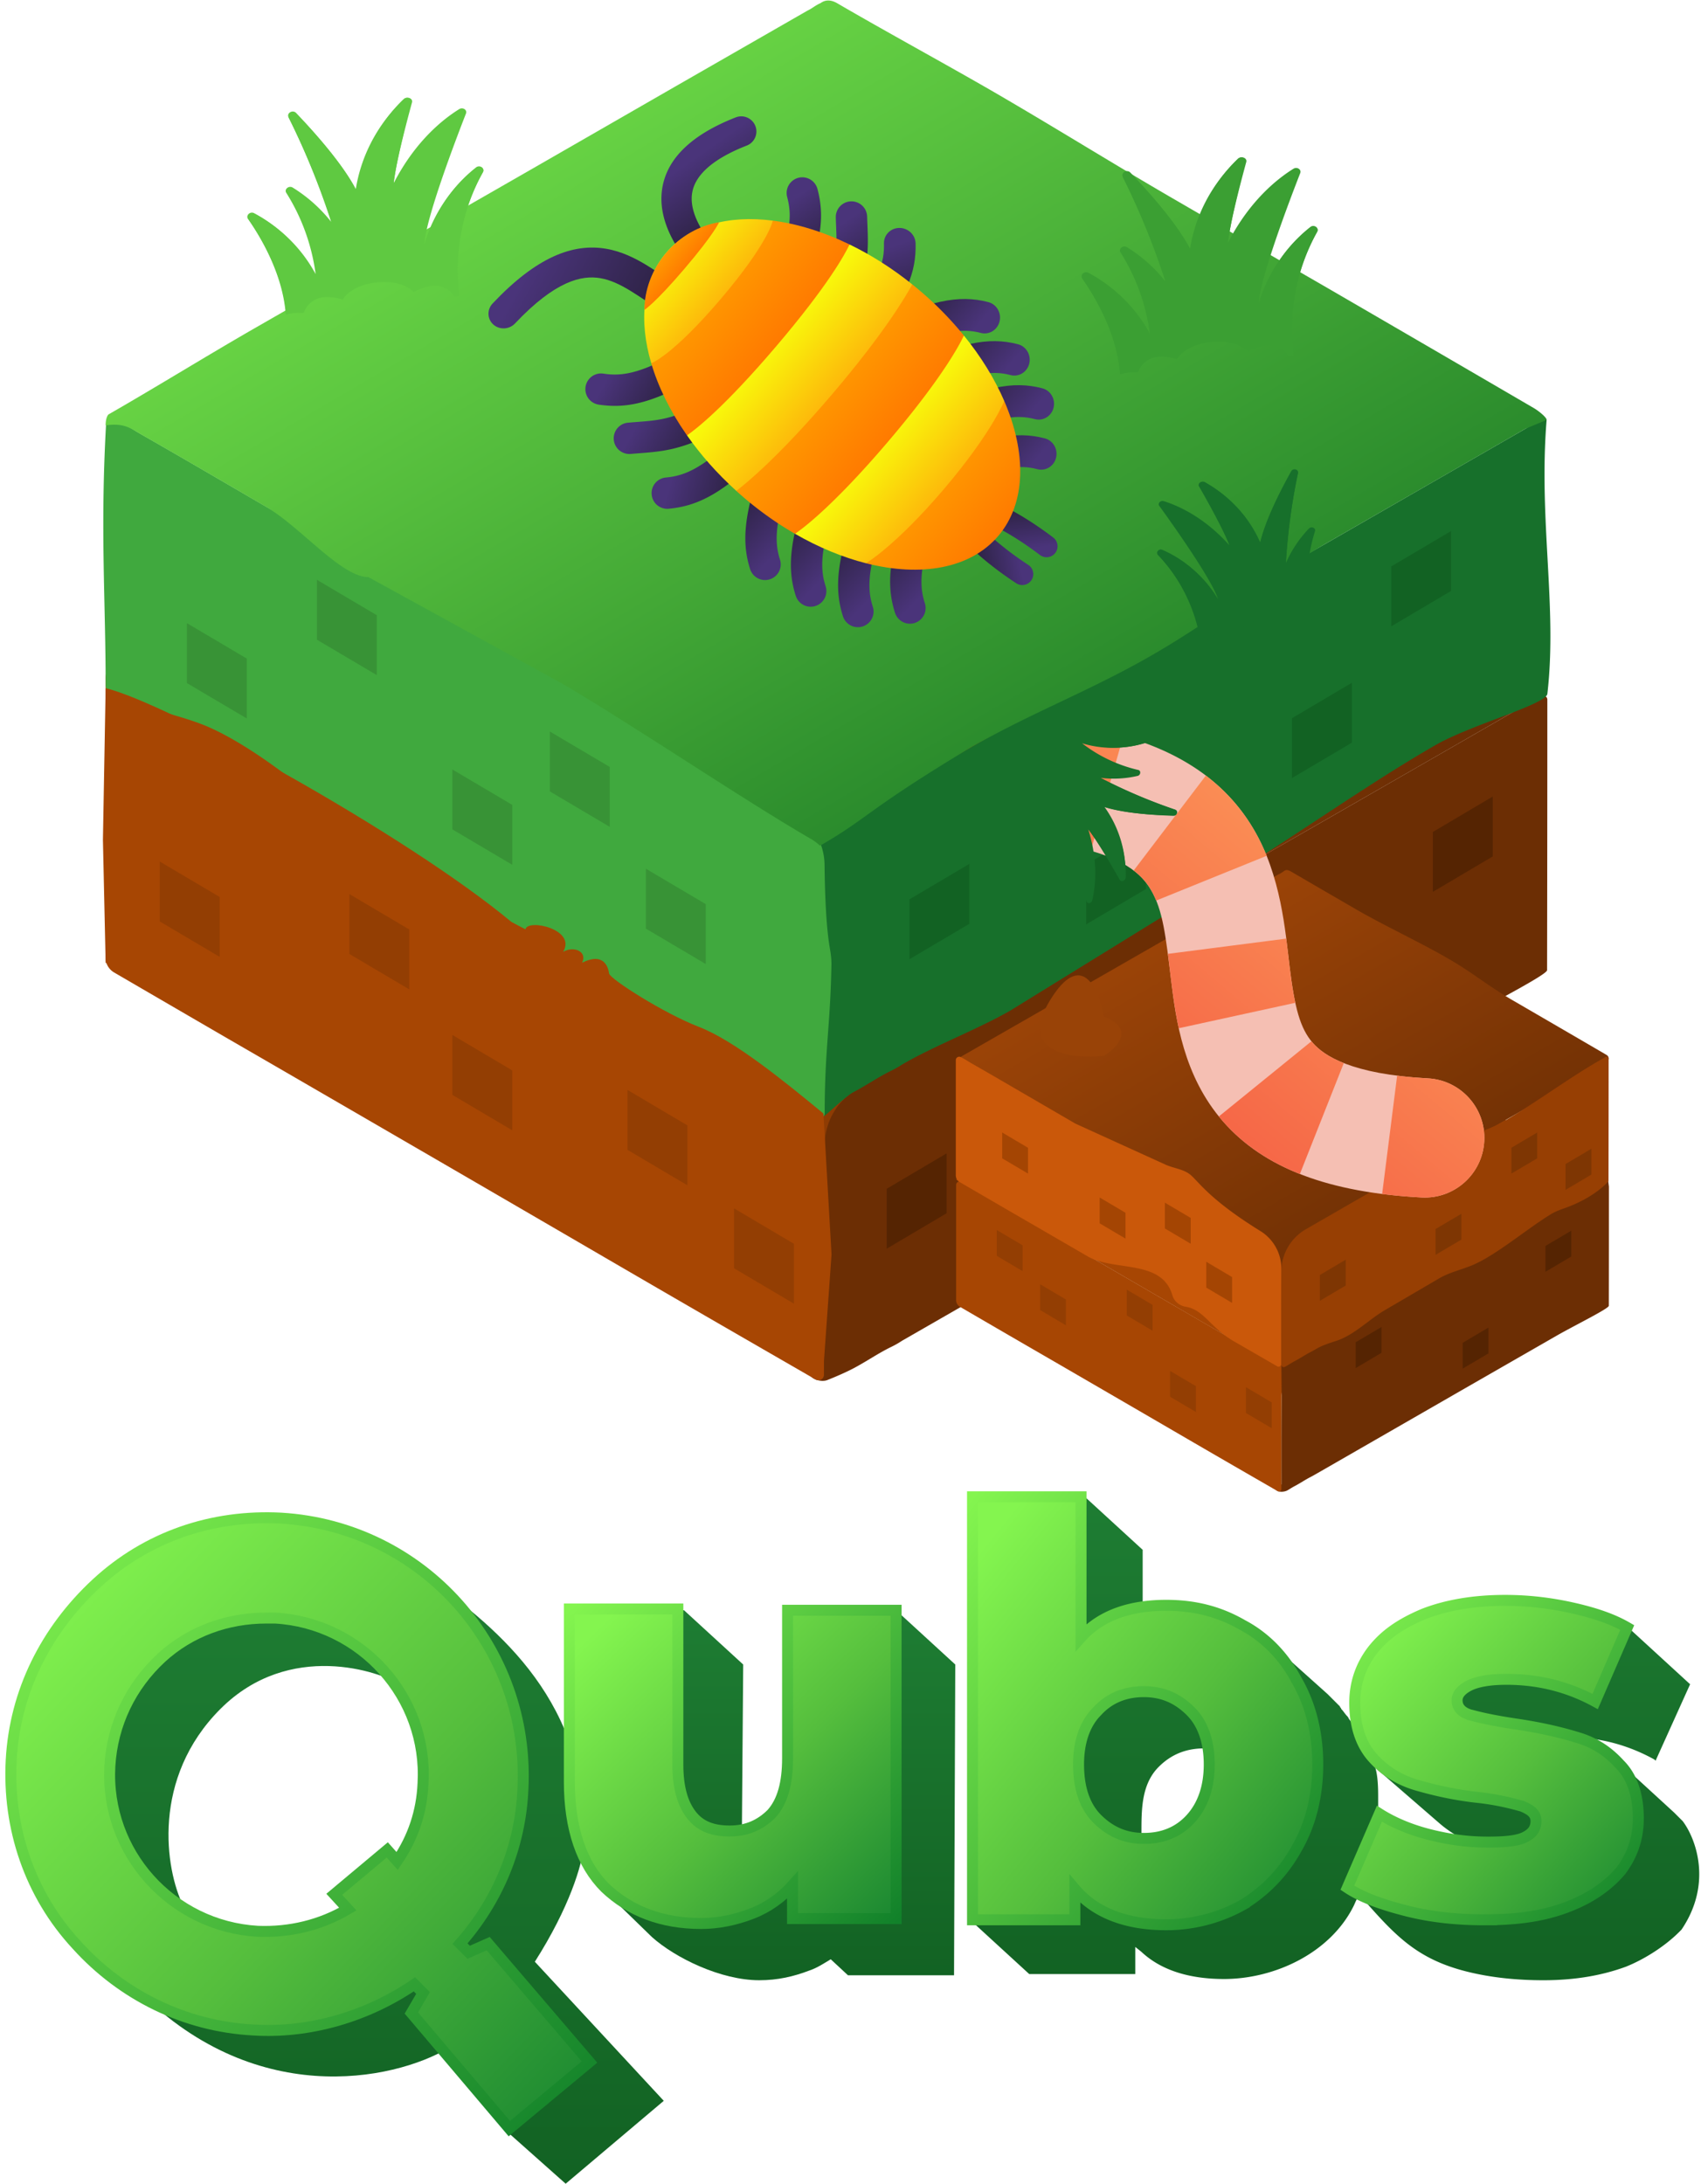 <svg xmlns="http://www.w3.org/2000/svg" width="314" height="403" fill="none" viewBox="0 0 314 403"><path fill="url(#a)" d="M19.64 127.775c-.135-.504.202-.655.545-.852q13.604-7.805 27.244-15.621 13.181-7.558 26.356-15.152l24.523-14.064 26.357-15.157 24.412-14.008a14 14 0 0 0 2.283-1.315c1.113-.968 2.051-.63 3.149 0q13.16 7.68 26.342 15.303 17.519 10.184 35.008 20.372 14.586 8.466 29.194 16.901a22292 22292 0 0 1 38.031 22.126c.826.479 1.723.837 2.403 1.542l-3.925 2.263a48888 48888 0 0 1-36.313 20.881 36481 36481 0 0 1-31.97 18.342 41261 41261 0 0 0-34.469 19.803c-8.834 5.08-17.486 17.772-26.31 22.861-3.099-1.512-6.154-10.989-9.131-12.707a13776 13776 0 0 1-38.929-22.585L68.238 155.68q-9.624-5.588-19.237-11.191c-7.558-4.399-15.116-8.828-22.734-13.167-2.177-1.24-4.208-2.761-6.626-3.547"/><path fill="#6C2E04" d="M166.311 247.564a17 17 0 0 1-1.806 1.011c-2.434 1.184-4.658 2.748-7.048 3.995-1.219.64-3.07 1.458-4.748 2.121-1.079.426-3.209-.131-3.209-1.291 0-12.623 2.55-24.947 2.681-37.569l.052-4.618a11.98 11.98 0 0 1 6.006-10.231q10.287-5.923 20.571-11.848a41261 41261 0 0 1 34.469-19.803 140906 140906 0 0 1 31.97-18.342l36.314-20.881 2.838-1.637c.529-.304 1.198.01 1.233.619q0 24.982-.046 49.956c0 .954-14.108 8.073-21.162 12.124q-20.834 11.958-41.669 23.925L184.489 237.1q-8.828 5.08-17.665 10.154a9 9 0 0 0-.513.31"/><path fill="#A74603" d="M145.666 200.632c3.991 2.414 6.609 6.736 6.556 11.4q-.022 1.9-.041 3.799c-.131 12.622-.065 25.24-.08 37.863 0 .808-.859 1.284-1.56.88a20358 20358 0 0 1-17.516-10.107 7769 7769 0 0 1-24.458-14.195 28266 28266 0 0 0-35.31-20.518q-16.028-9.303-32.091-18.594-10.038-5.832-20.085-11.682c-.941-.548-1.572-1.554-1.581-2.644v-47.059c0-.67.01-3.881 0-4.275-.136-5.26 4.585 4.567 6.762 5.787 7.608 4.338 15.16 8.768 22.734 13.167a24186 24186 0 0 1 19.237 11.191l36.203 21.023 38.928 22.584q1.158.684 2.302 1.38"/><path fill="#17702B" d="M166.363 196.564c-.58.375-1.185.708-1.806 1.01-2.434 1.185-4.658 2.749-7.049 3.996-.717.377-2.056 1.526-3.533 2.816-2.813 2.455-1.823 2.041-1.823-1.692 0-12.623-.05-25.241.081-37.863.017-1.574-.37-3.129-.825-4.68-1.193-4.061.834-7.957 4.571-9.944 7.561-4.02 15.954-8.08 22.883-12.073a38636 38636 0 0 1 34.469-19.803 116563 116563 0 0 1 31.97-18.342l36.313-20.881 3.335-1.923c.287-.165.381.03.551.315-1.5 18.5 2 34.5.14 50.546-.225 1.941-14.14 5.723-20.64 9.454-13.89 7.972-28.302 18.617-42.191 26.595L186.5 186.5c-5.885 3.386-13.733 6.371-19.625 9.754a10 10 0 0 0-.512.31"/><path fill="#40A93E" d="M145.142 149.153c4.232 1.96 7.019 5.826 7.069 10.49.055 5.102.277 11.344.977 15.354.175 1.007.309 2.026.291 3.049-.202 11.408-1.231 15.362-1.246 27.454 0 .837-1.286 1.092-1.747.394-5.223-7.914-12.098-8.413-15.924-8.397-1.051.004-2.086-.251-2.974-.812-7.695-4.861-15.286-12.935-22.969-17.413C95.5 171 93 168.5 73.309 158.754c-6.738-3.911-14.445-11.142-20.474-15.7-4.428-3.348-10.614-7.528-15.81-9.482-5.251-1.975-11.951-3.206-16.446-5.458-.61-.306-1.073-.932-1.079-1.614 0-15.695-1-28.5.052-47.725a1.39 1.39 0 0 1 2.003-1.247c1.648.81 3.164 1.865 4.759 2.759 7.608 4.338 15.16 8.768 22.734 13.167q9.624 5.593 19.237 11.191l36.203 21.023 38.928 22.584c.583.343 1.157.638 1.726.901"/><path fill="url(#b)" d="M19.5 78.5c0-1.5.5-2 .5-2 9.07-5.204 18.388-10.987 27.48-16.198q13.182-7.559 26.358-15.152L98.36 31.086l26.357-15.157 24.411-14.008c.801-.367 1.371-.921 2.283-1.316.213-.092 1.255-1.105 3.149 0 8.775 5.12 20.153 11.312 28.94 16.395 11.679 6.79 20.752 12.489 32.411 19.281a15808 15808 0 0 0 29.194 16.901q19.02 11.04 38.032 22.126c.827.479 2.363 1.692 2.363 2.192l-3.884 1.613a51020 51020 0 0 1-36.315 20.881C234.65 106.112 223.162 114.89 212.5 121c-11.491 6.594-22.15 10.532-33.638 17.139C160 149.5 160.324 150.911 151.5 156c-.262.151 0 0-1.5-1-12.989-7.508-33.537-21.452-46.5-29L68 106.5c-5 0-12.538-9.275-18.947-13.011-7.558-4.4-15.116-8.828-22.734-13.167C24.142 79.082 23 78 19.5 78.5"/><path fill="#A74603" d="M129 189.5c6.5 2.5 15.65 9.936 23.005 16l1.495 26-1.495 21L19.5 177.667 19 155l.5-28c11.248 2.667 55.5 27 74.94 43.167L97 171.5c.4-2 9.5 0 6.94 4.167 2-1.2 4.56 0 3.5 2 4.06-2 4.833.833 5 2 .166 1 10.115 7.354 16.56 9.833"/><path fill="#933E03" d="m29.5 159 11.054 6.536v11.054L29.5 170.055zm35 6 11.055 6.536v11.054L64.5 176.055zm71 58 11.055 6.536v11.054l-11.055-6.535z"/><path fill="#552402" d="m174.742 212.849-11.055 6.536v11.055l11.055-6.536zM275.555 147l-11.055 6.536v11.054l11.055-6.535z"/><path fill="#857117" d="m194.269 188.239-11.055 6.536v11.054l11.055-6.536z"/><path fill="#933E03" d="m115.838 201.149 11.054 6.536v11.055l-11.054-6.536zM83.5 191l11.055 6.536v11.054L83.5 202.055z"/><path fill="#389336" d="m101.5 135 11.055 6.536v11.054l-11.055-6.535zm17.727 25.32 11.055 6.536v11.054l-11.055-6.535z"/><path fill="#126223" d="m178.938 159.432-11.055 6.536v11.055l11.055-6.536zM249.555 126l-11.055 6.536v11.054l11.055-6.535zm-38 27-11.055 6.536v11.054l11.055-6.535zm56.313-55-11.054 6.536v11.054l11.054-6.535z"/><path fill="#389336" d="m83.5 142 11.055 6.536v11.054L83.5 153.055zm-25-35 11.055 6.536v11.054L58.5 118.055zm-24 8 11.054 6.536v11.054L34.5 126.055z"/><path fill="#A74603" d="M176.564 217.764c-.062-.229.091-.297.246-.386q6.16-3.534 12.336-7.073a6891 6891 0 0 0 11.935-6.861l11.104-6.368 11.934-6.863 11.054-6.343a6.4 6.4 0 0 0 1.033-.596c.504-.438.929-.285 1.426 0q5.96 3.477 11.928 6.93 7.932 4.611 15.852 9.224a6669 6669 0 0 0 13.218 7.653 9722 9722 0 0 1 17.221 10.019c.374.216.78.378 1.088.698l-1.777 1.024a18885 18885 0 0 1-30.919 17.761 18944 18944 0 0 0-27.601 15.873c-1.403-.684-2.706-1.531-4.054-2.309q-8.823-5.1-17.627-10.226l-16.392-9.522a5806 5806 0 0 1-8.711-5.067c-3.422-1.992-6.844-3.998-10.294-5.962-.986-.561-1.905-1.25-3-1.606"/><path fill="#6C2E04" d="M243.208 271.864c-.43.24-.853.494-1.292.719-1.009.519-1.946 1.165-2.949 1.688-.438.23-.853.505-1.28.755-.548.321-1.625.41-2.087-.024-.376-.352.942-.639.942-1.154-.002-5.405-.02-10.808.036-16.213.003-.301-.058-.676-.162-1.1-1.009-4.111.413-7.748 4.552-8.633 2.731-.584 5.511-1.112 7.668-2.355q7.803-4.488 15.608-8.967l14.475-8.305 16.443-9.455c1.071-.617 1.553-2.262 1.697-1.035.064.554.137 1.144.141 1.215 0 7.542-.001 14.441-.015 21.979 0 .521-6.388 3.656-9.582 5.49q-9.435 5.415-18.868 10.833l-17.328 9.964a8788 8788 0 0 1-7.999 4.598"/><path fill="#A74603" d="M234.995 247.909c.68-.947 1.498-.165 1.507 1 .02 2.817.089 7.395.076 8.726-.059 5.716-.029 11.429-.036 17.145a.464.464 0 0 1-.706.398 7769 7769 0 0 1-7.932-4.576 3725 3725 0 0 1-11.074-6.427q-7.986-4.649-15.989-9.291-7.257-4.212-14.531-8.42-4.545-2.64-9.094-5.289a1.42 1.42 0 0 1-.716-1.197v-21.309a.63.63 0 0 1 .907-.564c.746.366 1.433.844 2.155 1.249 3.445 1.964 6.865 3.97 10.294 5.962a10455 10455 0 0 1 8.71 5.067l16.393 9.519 17.627 10.227c.842.495 1.61-1.108 2.409-2.22"/><path fill="url(#c)" d="M177.734 195.513c-.293-.124-.506-.407-.23-.565q6.159-3.534 12.336-7.073 5.968-3.423 11.934-6.861l11.104-6.368 11.934-6.863 11.054-6.343a6.4 6.4 0 0 0 1.034-.596c.504-.438.928-.285 1.426 0q5.958 3.477 11.927 6.93c5.289 3.074 11.967 6.15 17.247 9.226 4.403 2.555 7.414 5.105 11.824 7.651a9375 9375 0 0 1 17.22 10.019c.571.33.535 1.017-.036 1.346l-.653.376q-8.213 4.728-16.442 9.456-7.235 4.154-14.476 8.305-7.805 4.479-15.608 8.967c-2.631 1.513-5.515 6.736-8.317 10.788-2.268 3.28-5.331 2.583-6.141-1.321-.482-2.324-.969-4.512-1.59-4.87-5.881-3.399-12.412-6.799-18.281-10.217l-15.738-9.53a6817 6817 0 0 1-8.711-5.068c-3.422-1.992-6.844-3.997-10.294-5.962-.839-.478-1.63-1.049-2.523-1.427"/><path fill="#973F03" d="M243.15 248.839c-.431.24-.854.493-1.293.719-1.008.519-1.946 1.165-2.949 1.688-.582.306-1.123.691-1.709.993-.349.179-.716-.092-.716-.485 0-5.715-.023-11.428.037-17.144a9.08 9.08 0 0 1 4.555-7.767l7.502-4.321q6.07-3.49 12.14-6.977c2.251-1.292 4.138-3.385 6.499-4.463 2.872-1.311 7.093-2.252 10.284-4.082 5.476-3.149 12.117-8.051 17.604-11.205l1.285-.741c.239-.138.542.004.558.28q0 11.312-.02 22.62c-.001.068-2.526 3.07-8.221 5.054-.896.312-1.781.668-2.585 1.171-4.787 2.996-10.139 7.608-14.495 9.375-1.973.8-4.118 1.29-5.957 2.365l-10.018 5.86c-2.958 1.731-5.641 4.566-8.894 5.645-1.266.42-2.585.827-3.607 1.415"/><path fill="#CA580A" d="M232.527 227.103c2.46 1.446 4.027 4.149 3.998 7.002l-.005.505c-.06 5.715-.03 11.429-.037 17.144a.465.465 0 0 1-.706.399l-7.932-4.576c-4.509-2.605-5.572-5.871-8.964-6.418-1.134-.183-2.141-.994-2.458-2.099-1.928-6.726-10.753-4.366-15.64-7.202q-7.258-4.212-14.531-8.419-4.545-2.641-9.095-5.289a1.42 1.42 0 0 1-.716-1.198v-21.308c0-.466.49-.77.907-.565.747.367 1.433.845 2.155 1.249 3.445 1.965 6.865 3.97 10.294 5.962q4.358 2.533 8.711 5.068l16.624 7.564c1.56.711 3.455.834 4.733 1.978 1.574 1.409 3.615 4.576 12.662 10.203"/><path fill="#933E03" d="m184 227 4.765 2.817v4.765L184 231.765zm24 11 4.765 2.817v4.765L208 242.765zm22 18 4.765 2.817v4.765L230 260.765z"/><path fill="#552402" d="M274.765 245 270 247.817v4.765l4.765-2.817zm15.29-17.88-4.765 2.817v4.765l4.765-2.817zm-35.036 17.775-4.765 2.817v4.765l4.765-2.818z"/><path fill="#933E03" d="m216 253 4.765 2.817v4.765L216 257.765zm-24-16 4.765 2.817v4.765L192 241.765z"/><path fill="#A44503" d="m215.034 221.948 4.764 2.817v4.765l-4.764-2.818zm7.64 10.913 4.765 2.817v4.765l-4.765-2.817z"/><path fill="#7E3603" d="m248.411 232.479-4.765 2.817v4.764l4.765-2.817zM283.765 209 279 211.817v4.765l4.765-2.817zm-14 15L265 226.817v4.765l4.765-2.817zm24-12L289 214.817v4.765l4.765-2.817z"/><path fill="#A44503" d="m203 221 4.765 2.817v4.765L203 225.765zm-18-12 4.765 2.817v4.765L185 213.765z"/><path fill="#F5BFB3" d="M263.591 199.01c6.07.326 10.725 5.511 10.399 11.581s-5.511 10.725-11.581 10.399zm-63.739-64.859c15.503 2.647 25.657 8.949 31.486 18.745 5.186 8.714 5.926 19.028 6.709 25.422.926 7.568 1.93 11.45 4.287 14.142 2.051 2.342 7.054 5.786 21.257 6.55l-1.182 21.98c-16.951-.911-28.987-5.293-36.636-14.03-7.344-8.388-8.702-18.84-9.575-25.966-1.016-8.3-1.512-13.038-3.776-16.841-1.619-2.722-5.127-6.401-16.274-8.304z"/><path fill="url(#d)" d="M263.591 199.01c6.07.326 10.725 5.511 10.399 11.581s-5.511 10.725-11.581 10.399zm-1.182 21.98q-3.823-.206-7.27-.642l2.767-21.838a79 79 0 0 0 5.685.5zm-22.454-4.332c-6.308-2.498-11.258-6.06-14.957-10.617l17.09-13.872c1.059 1.304 2.77 2.756 5.972 4.024zM217.6 189.759c-1.036-4.742-1.527-10.021-2.004-13.728l21.831-2.811c.633 4.908.915 8.347 1.678 11.844zm-4.172-23.559c-.91-2.248-2.15-4.025-4.152-5.548l13.324-17.521c5.585 4.248 9.054 9.433 11.229 14.802zm-12.076-9.193a50 50 0 0 0-5.204-1.158l3.704-21.698a72 72 0 0 1 7.51 1.68z"/><path fill="#994307" d="M203.748 187.583c5.89 2.326 2.454 5.815 0 7.269-5.775.646-15.852-.485-9.962-10.176s9.096-2.1 9.962 2.907"/><path fill="#17702B" d="M194.557 162.189a20.27 20.27 0 0 0-2.25-12.006c2.261 2.563 6.699 12.568 8.269 16.196.206.467.911.323 1.044-.219.555-2.301 1.187-7.008-.73-13.091 1.663 2.082 4.467 6.794 5.88 9.231.274.468 1.018.173 1.029-.4a20.87 20.87 0 0 0-4.24-13.109c3.725 1.279 9.37 1.654 13.097 1.757.633.019.904-.9.323-1.098a102 102 0 0 1-13.802-5.895c2.285.278 4.596.154 6.829-.366.574-.135.663-.973.112-1.094a26.8 26.8 0 0 1-10.363-4.919 19.6 19.6 0 0 0 11.439-.03c.566-.173.614-.999.066-1.094-2.972-.535-8.525-1.943-12.508-5.436a6.4 6.4 0 0 1-1.499 1.79 3.11 3.11 0 0 1-.627 3.565 6.5 6.5 0 0 1-1.815 1.326s.436 1.388-.662 3.407a9.2 9.2 0 0 1-2.345 2.79l-.005-.004c-1.654 1.29-2.982 1.155-2.982 1.155-.07.248-.147.484-.226.695-1.345 3.545-4.073 2.681-4.073 2.681-.104.176-.201.341-.304.487a26.6 26.6 0 0 1 9.265 13.903c.162.569 1.008.394 1.078-.222"/><path fill="#17702B" d="M193.512 162.44c-1.551-5.465-4.832-10.332-9.35-13.869.102-.143.196-.307.298-.479 0 0 2.723.881 4.029-2.621 4.59 4.37 6.856 10.602 6.093 16.759-.063.61-.903.775-1.07.21m-1.637-18.816a9.4 9.4 0 0 0 2.352-2.799 26.7 26.7 0 0 0 8.323 2.706c.214.029.427.058.64.078a100 100 0 0 0 13.693 5.79c.576.193.301 1.112-.329 1.097-3.707-.078-9.321-.414-13.019-1.665a54 54 0 0 1-5.399-2.026c-2.147-.938-4.237-2-6.261-3.181"/><path fill="#17702B" d="M206.705 162.38c-1.389-2.462-4.147-7.22-5.795-9.316l-.004-.004a33.4 33.4 0 0 0-2.691-6.421 53 53 0 0 0 5.475 2.013c2.833 3.803 4.266 8.496 4.065 13.302-.021.585-.78.9-1.05.426m-9.974-26.527c.934-.909 1.17-2.323.588-3.527a6.2 6.2 0 0 0 1.474-1.76c4.001 3.504 9.543 4.957 12.507 5.518.547.1.508.918-.054 1.084-3.684 1.1-7.65 1.07-11.388-.088a22 22 0 0 1-3.127-1.227"/><path fill="#3B9F33" d="M241.865 41.967a28.17 28.17 0 0 0-9.524 14.055c.275-4.743 5.681-18.962 7.68-24.08.253-.663-.584-1.21-1.245-.805-2.798 1.729-8.028 5.758-12.086 13.64.395-3.684 2.236-11.078 3.225-14.867.187-.731-.837-1.166-1.407-.612a29 29 0 0 0-8.638 17.09c-2.427-4.906-7.634-10.799-11.213-14.546-.606-.638-1.772.005-1.393.768a142 142 0 0 1 7.86 19.322 27.3 27.3 0 0 0-7.1-6.319c-.699-.428-1.606.313-1.18.971a37.3 37.3 0 0 1 5.42 14.995 27.2 27.2 0 0 0-11.325-11.161c-.728-.383-1.583.386-1.135 1.016 2.411 3.435 6.516 10.257 7.031 17.603a8.9 8.9 0 0 1 3.232-.302 4.33 4.33 0 0 1 4.106-2.906 9 9 0 0 1 3.09.467s.927-1.798 3.986-2.717a12.8 12.8 0 0 1 5.045-.46l.001.008c2.895.345 4.074 1.777 4.074 1.777.313-.176.619-.334.903-.465 4.796-2.183 6.645 1.337 6.645 1.337.274-.071.532-.14.776-.183a36.95 36.95 0 0 1 4.454-22.79c.395-.72-.61-1.376-1.282-.836"/><path fill="#3B9F33" d="M243.142 42.74c-3.815 6.914-5.337 14.93-4.337 22.84-.24.043-.493.112-.763.183 0 0-1.826-3.533-6.54-1.354-.258-8.804 3.602-17.175 10.378-22.508.659-.54 1.65.118 1.262.84M226.351 62.92a13 13 0 0 0-5.061.463 37.1 37.1 0 0 0-5.57-10.814 23 23 0 0 0-.557-.703 139 139 0 0 0-7.855-19.112c-.38-.755.791-1.393 1.398-.761 3.584 3.703 8.798 9.527 11.225 14.38a74 74 0 0 1 3.35 7.281 84 84 0 0 1 3.07 9.266"/><path fill="#3B9F33" d="M230.058 29.894c-1.038 3.79-2.97 11.186-3.393 14.868l.001.008a46.2 46.2 0 0 0-3.624 8.972 74 74 0 0 0-3.438-7.344c.924-6.526 4.099-12.561 9-17.11.593-.556 1.65-.125 1.454.606m-16.104 35.949c-1.811-.017-3.428 1.149-4.031 2.907a8.5 8.5 0 0 0-3.176.296c-.523-7.374-4.574-14.23-6.952-17.684-.442-.634.397-1.403 1.113-1.017 4.715 2.518 8.602 6.428 11.16 11.227a30 30 0 0 1 1.886 4.27"/><path fill="#5FC941" d="M87.865 30.967a28.17 28.17 0 0 0-9.524 14.055c.275-4.743 5.68-18.962 7.68-24.08.253-.663-.584-1.21-1.245-.805-2.798 1.729-8.028 5.758-12.086 13.64.395-3.684 2.236-11.078 3.225-14.867.187-.731-.837-1.166-1.407-.612a29 29 0 0 0-8.638 17.09c-2.427-4.906-7.634-10.799-11.213-14.546-.606-.638-1.772.005-1.393.768a142 142 0 0 1 7.86 19.322 27.3 27.3 0 0 0-7.1-6.319c-.7-.428-1.606.313-1.18.971a37.3 37.3 0 0 1 5.42 14.995 27.2 27.2 0 0 0-11.325-11.161c-.728-.383-1.583.386-1.135 1.016 2.411 3.435 6.516 10.257 7.031 17.603a8.9 8.9 0 0 1 3.232-.302 4.33 4.33 0 0 1 4.106-2.906 9 9 0 0 1 3.09.467s.927-1.798 3.986-2.717a12.8 12.8 0 0 1 5.045-.46l.001.008c2.895.345 4.074 1.777 4.074 1.777.313-.176.619-.334.903-.465 4.796-2.184 6.645 1.337 6.645 1.337.274-.071.532-.14.776-.183-1-7.89.562-15.888 4.454-22.79.395-.72-.61-1.376-1.282-.836"/><path fill="#5FC941" d="M89.142 31.74c-3.815 6.914-5.337 14.93-4.337 22.84-.24.043-.493.112-.763.183 0 0-1.826-3.533-6.54-1.353-.258-8.805 3.602-17.176 10.378-22.509.66-.54 1.65.119 1.262.84M72.351 51.92a13 13 0 0 0-5.061.463 37.1 37.1 0 0 0-5.57-10.814 23 23 0 0 0-.557-.703 139 139 0 0 0-7.855-19.112c-.38-.755.79-1.393 1.398-.761 3.584 3.703 8.798 9.527 11.225 14.38a74 74 0 0 1 3.35 7.281 84 84 0 0 1 3.07 9.266"/><path fill="#5FC941" d="M76.058 18.894c-1.038 3.79-2.97 11.186-3.393 14.868l.001.008a46.3 46.3 0 0 0-3.624 8.972 74 74 0 0 0-3.438-7.344c.924-6.526 4.1-12.561 9-17.11.593-.556 1.65-.125 1.454.606M59.954 54.843c-1.811-.017-3.428 1.149-4.03 2.907a8.5 8.5 0 0 0-3.177.296c-.523-7.374-4.574-14.23-6.952-17.684-.442-.634.397-1.403 1.113-1.017 4.715 2.518 8.602 6.428 11.16 11.227a30 30 0 0 1 1.886 4.27"/><path fill="#17702B" d="M214.594 101.525a22.6 22.6 0 0 1 10.238 9.002c-1.17-3.63-8.241-13.591-10.828-17.166-.33-.464.21-1.058.806-.877 2.524.78 7.401 2.856 12.146 8.163-1.051-2.783-3.973-8.16-5.507-10.904-.293-.53.415-1.076.97-.76a23.3 23.3 0 0 1 10.163 11.54c.896-4.303 3.754-9.934 5.779-13.568.343-.619 1.379-.354 1.238.316a114 114 0 0 0-2.21 16.604 21.9 21.9 0 0 1 4.243-6.344c.457-.474 1.312-.082 1.113.516a30 30 0 0 0-1.187 12.748 21.86 21.86 0 0 1 6.55-10.96c.489-.445 1.308-.02 1.087.561-1.181 3.157-2.994 9.287-1.913 15.1a7.1 7.1 0 0 0-2.572.417 3.475 3.475 0 0 0-3.778-1.429 7.2 7.2 0 0 0-2.307.986s-1.084-1.21-3.646-1.308a10.3 10.3 0 0 0-4.015.66l.001.007c-2.18.853-2.808 2.203-2.808 2.203a10 10 0 0 0-.795-.178c-4.169-.73-4.895 2.379-4.895 2.379-.227 0-.442-.001-.64.015a29.68 29.68 0 0 0-8.06-16.815c-.453-.48.196-1.192.827-.908"/><path fill="#17702B" d="M213.758 102.384c4.36 4.603 7.16 10.526 7.979 16.877.195-.016.406-.013.63-.013 0 0 .706-3.114 4.81-2.371-1.576-6.895-6.265-12.623-12.607-15.4-.622-.287-1.259.425-.812.907m17.122 12.296a10.5 10.5 0 0 1 4.027-.661 29.8 29.8 0 0 1 2.147-9.529q.14-.334.291-.659a111.6 111.6 0 0 1 2.249-16.44c.143-.663-.896-.922-1.24-.31-2.039 3.602-4.916 9.18-5.823 13.442a59 59 0 0 0-1.134 6.336 68 68 0 0 0-.517 7.821"/><path fill="#17702B" d="M221.335 89.76c1.571 2.735 4.565 8.093 5.637 10.87l.001.007a37 37 0 0 1 4.627 6.242c.279-2.153.676-4.29 1.19-6.402-2.035-4.886-5.721-8.936-10.448-11.482-.572-.313-1.307.235-1.007.764m19.77 24.691c1.405-.378 2.896.202 3.719 1.446a6.9 6.9 0 0 1 2.529-.411c-1.081-5.837.683-11.983 1.835-15.147.215-.581-.592-1.01-1.071-.566-3.156 2.909-5.388 6.732-6.407 10.978a24 24 0 0 0-.605 3.7"/><path fill="url(#e)" d="M137.808 26.882a2.793 2.793 0 1 0-2.038-5.2zm-6.907 17.47c-2.369-3.135-3.61-6.235-3.106-8.901.468-2.479 2.687-5.697 10.013-8.57l-2.038-5.2c-8.123 3.185-12.478 7.514-13.463 12.733-.95 5.031 1.475 9.78 4.138 13.305z"/><path fill="url(#f)" d="M150.902 34.875a2.893 2.893 0 0 0-5.594 1.48zm-3.127 18.863c3.863-8.848 4.502-13.667 3.127-18.863l-5.594 1.48c.892 3.37.801 6.739-2.836 15.067z"/><path fill="url(#g)" d="M169.017 44.924c-.038-1.582-1.377-2.861-2.99-2.858s-2.89 1.288-2.852 2.87zm-7.537 17.303c5.897-7.52 7.666-11.98 7.537-17.303l-5.842.012c.084 3.446-.801 6.653-6.357 13.738z"/><path fill="url(#h)" d="M182.44 55.752c1.528.397 2.458 1.993 2.079 3.565-.38 1.571-1.927 2.523-3.455 2.125zm-21.643 4.822c10.743-5.166 16.186-6.242 21.643-4.822l-1.376 5.69c-3.433-.893-7.314-.607-17.837 4.453z"/><path fill="url(#i)" d="M187.92 63.53c1.528.398 2.459 1.994 2.079 3.565-.38 1.572-1.926 2.523-3.454 2.126zm-21.643 4.823c10.744-5.166 16.187-6.243 21.643-4.823l-1.375 5.69c-3.433-.893-7.315-.606-17.837 4.453z"/><path fill="url(#j)" d="M192.412 71.66c1.528.397 2.459 1.993 2.079 3.565-.38 1.57-1.926 2.522-3.454 2.125zm-21.643 4.822c10.744-5.166 16.186-6.242 21.643-4.823l-1.375 5.69c-3.433-.892-7.315-.606-17.837 4.453z"/><path fill="url(#k)" d="M192.87 80.898c1.528.398 2.459 1.994 2.079 3.565-.379 1.572-1.926 2.523-3.454 2.126zm-21.643 4.823c10.744-5.166 16.187-6.243 21.643-4.823l-1.375 5.69c-3.433-.893-7.315-.607-17.837 4.453z"/><path fill="url(#l)" d="M194.422 99.2a2.025 2.025 0 0 1-2.451 3.225zm-12.508-5.1.699-1.9h.003l.006.002.017.007.056.021.191.075q.244.098.686.29c.587.26 1.426.652 2.471 1.204 2.091 1.103 5.006 2.84 8.379 5.402l-2.451 3.225c-3.179-2.415-5.905-4.035-7.818-5.045a35 35 0 0 0-2.214-1.079 19 19 0 0 0-.697-.291l-.026-.01-.003-.001h.002c.001.001.001.001.699-1.9"/><path fill="url(#m)" d="M187.603 107.64a2.024 2.024 0 1 0 2.221-3.387zm-8.986-10.086-1.559 1.293.001.001.002.002.004.005.012.015.038.045q.048.057.135.154.173.2.503.55c.44.467 1.09 1.127 1.959 1.928 1.738 1.602 4.349 3.77 7.891 6.093l2.221-3.387c-3.339-2.19-5.776-4.218-7.366-5.684a35 35 0 0 1-1.757-1.727 19 19 0 0 1-.525-.58l-.002-.004v.001l.001.001c.001.001.001.002-1.558 1.294"/><path fill="url(#n)" d="M160.07 39.969a2.893 2.893 0 0 0-5.784.166zm-3.222 18.206c1.949-4.465 2.837-7.658 3.176-10.527.328-2.78.116-5.22.046-7.68l-5.784.167c.082 2.86.254 4.609-.008 6.834-.253 2.138-.933 4.767-2.733 8.89z"/><path fill="url(#o)" d="M110.522 74.673a2.893 2.893 0 0 1 .862-5.722zm19.319-5.625c-8.902 5.181-13.836 6.451-19.319 5.625l.862-5.722c3.558.536 7.083.022 15.546-4.904z"/><path fill="url(#p)" d="M123.446 93.888a2.892 2.892 0 1 1-.54-5.761zm17.397-10.111c-7.392 7.172-11.875 9.593-17.397 10.11l-.54-5.76c3.582-.336 6.88-1.684 13.908-8.503z"/><path fill="url(#q)" d="M138.49 105.093a2.894 2.894 0 0 0 5.508-1.775zm3.62-23.516c-4.665 12.036-5.427 17.91-3.62 23.516l5.508-1.775c-1.152-3.572-1.089-7.79 3.507-19.65z"/><path fill="url(#r)" d="M146.901 109.969a2.893 2.893 0 0 0 5.507-1.775zm3.619-23.516c-4.664 12.036-5.426 17.91-3.619 23.516l5.507-1.775c-1.151-3.572-1.088-7.791 3.508-19.65z"/><path fill="url(#s)" d="M155.613 113.748a2.893 2.893 0 0 0 5.507-1.775zm3.619-23.516c-4.664 12.036-5.426 17.911-3.619 23.516l5.507-1.775c-1.151-3.571-1.088-7.79 3.507-19.65z"/><path fill="url(#t)" d="M165.22 113.098a2.893 2.893 0 1 0 5.507-1.776zm3.619-23.516c-4.664 12.036-5.426 17.91-3.619 23.516l5.507-1.776c-1.151-3.571-1.089-7.79 3.507-19.65z"/><path fill="url(#u)" d="M116.377 83.777a2.894 2.894 0 0 1-.511-5.764zm18.632-5.647c-4.495 2.617-7.735 3.947-10.673 4.656-2.856.69-5.393.763-7.959.99l-.511-5.763c2.969-.263 4.807-.295 7.112-.852 2.224-.537 4.933-1.594 9.12-4.031z"/><path fill="url(#v)" d="M95.073 59.692c-1.067 1.13-2.859 1.222-4.001.205-1.143-1.018-1.204-2.76-.137-3.89zm26.964-2.448c-1.014-.564-2.009-1.209-2.948-1.825-.963-.633-1.864-1.235-2.799-1.802-1.867-1.132-3.627-1.968-5.482-2.282-3.381-.573-8.247.427-15.735 8.357l-4.138-3.684c8.117-8.597 14.823-11.137 20.945-10.1 2.897.492 5.371 1.75 7.467 3.02 1.046.633 2.058 1.31 2.97 1.91.938.615 1.782 1.158 2.599 1.613z"/><path fill="url(#w)" d="M185.38 74c4.124 9.544 4.07 18.835-1.102 24.906s-14.339 7.598-24.416 5.04z"/><path fill="url(#x)" d="M177.926 61.912c3.192 3.923 5.702 8.028 7.455 12.088 0 0-2.281 5.865-11.185 16.314s-14.333 13.632-14.333 13.632c-4.286-1.087-8.736-2.912-13.116-5.44.563-.363 30.933-36.028 31.179-36.594"/><path fill="url(#y)" d="M169.88 53.707a63 63 0 0 1 8.045 8.206c-.246.565-3.076 6.778-14.026 19.628-10.903 12.795-16.59 16.603-17.152 16.965a63 63 0 0 1-10.824-7.912l32.475-38.111q.746.596 1.482 1.224"/><path fill="url(#z)" d="M168.398 52.482c-1.101 2.057-5.058 8.857-14.796 20.285s-15.824 16.414-17.68 17.827c-3.558-3.215-6.611-6.684-9.105-10.247l30.009-35.231c3.918 1.895 7.831 4.361 11.572 7.366"/><path fill="url(#A)" d="M156.825 45.115c-.813 1.737-3.913 7.493-13.574 18.831-9.609 11.277-14.814 15.288-16.435 16.4l-.114-.163c-3.017-4.343-5.209-8.818-6.484-13.14l22.434-26.329c4.524.58 9.352 2.062 14.173 4.4"/><path fill="url(#B)" d="M142.654 40.716s-.739 4.055-9.643 14.505-12.792 11.822-12.792 11.822c-2.327-7.892-1.598-15.273 2.752-20.378 4.349-5.104 11.521-6.995 19.683-5.95"/><path fill="url(#C)" d="M132.739 41.018s-.886 2.122-6.355 8.54-7.424 7.63-7.424 7.63c.013-3.619 1.346-7.397 4.017-10.532s6.191-5.051 9.762-5.638"/><path fill="url(#D)" d="M107.834 340.41c1.138-26.173-15.932-39.829-28.45-48.933 12.746 21.849.38 48.933-7.966 60.313L24.76 366.584c21.85 22.76 47.796 17.449 58.038 11.38l11.38 15.932L104.42 403l18.108-15.299-23.798-25.669c6.373-10.014 8.725-17.828 9.104-21.622"/><path fill="url(#E)" d="M40.692 315.375c12.746-12.746 29.588-6.828 33.002-4.552-12.745-18.208-31.864-13.656-39.83-9.104-4.552 2.655-13.655 11.38-13.655 25.036 0 13.655 8.724 22.38 13.655 25.035-3.414-6.828-5.917-23.67 6.828-36.415"/><path fill="url(#F)" fill-rule="evenodd" d="m202.514 351.79-.228-.227s0 .227.228.227m33.684-46.771c.171.17.342.341.456.569 0-.228-.228-.455-.456-.683l-.455-.455c.114.227.285.398.455.569" clip-rule="evenodd"/><path fill="url(#G)" fill-rule="evenodd" d="m202.514 351.79-.228-.227s0 .227.228.227m33.684-46.771c-.17-.171-.341-.342-.455-.569l.455.455c.228.228.456.455.456.683-.114-.228-.285-.399-.456-.569" clip-rule="evenodd"/><path fill="url(#H)" fill-rule="evenodd" d="m310.623 336.086-.455-.455-1.138-1.138-9.931-9.104q.083.104.144.227a18 18 0 0 0-.859-.882l-.008-.008a5 5 0 0 1-.271-.248l.271.248c-2.066-1.975-4.451-3.289-7.009-4.089q-.272-.015-.545-.028h.455l.09.028c5.022.296 9.628 1.653 14.021 4.069l.228.228 6.373-14.111-10.925-10.015-.228-.227c-2.731-1.594-6.145-2.732-10.242-3.642-4.096-.91-8.193-1.138-12.29-1.138-5.917 0-10.925.91-15.021 2.504q-6.145 2.39-9.559 6.828c-2.276 2.958-3.414 6.145-3.414 9.786 0 4.552 3.414 7.966 5.69 10.47l-1.821 1.094 11.607 10.058q2.39 2.049 5.463 3.414c-2.276-.227-4.552-.455-6.828-1.138-3.414-.91-6.601-2.276-9.104-3.869l-.228-.228-.91 4.942v.293l-.683 3.414.683-3.707v-.39c.227-1.138.227-2.503.227-3.869v-3.414c0-1.656.041-5.82-1.222-7.084-.333-.665-.704-1.321-1.054-2.02-.455-1.138-.91-2.276-1.593-3.186-.455-.683-.91-1.593-1.365-2.276-.228-.228-.228-.455-.456-.683-.455-.455-.682-.91-1.138-1.365 0-.228-.227-.228-.227-.456l-.228-.227-2.048-2.049-10.925-9.786.683.682c-1.593-1.593-3.414-2.958-5.235-3.869-4.324-2.276-8.876-3.641-14.111-3.641-1.593 0-2.959.227-4.552.227v-10.242L200.01 276h-20.484l-.455 78.294 10.925 10.014h19.573v-5.007l1.138.91c3.642 3.414 8.877 5.008 15.25 5.008 9.329 0 19.574-4.783 23.897-13.429.344-.686.589-1.499 1.138-2.048 6.332 7.187 10.272 11.729 19.801 14.111 4.552 1.138 9.332 1.593 14.112 1.593 5.917 0 10.924-.91 15.249-2.503 3.422-1.369 7.202-3.789 9.786-6.373l.456-.455c5.826-8.593 2.579-16.933.227-20.029M202.514 351.79l-.228-.227s0 .227.228.227m8.421-12.973c3.414 0 6.145-1.138 8.421-3.414 2.276-2.503 3.187-5.69 3.642-9.787 0-.91 0-2.048-.228-2.958h-.455c-3.414 0-6.145 1.138-8.421 3.414-3.187 3.186-3.187 7.854-3.187 12.062v.683zm25.263-33.912-.455-.455c.114.227.285.398.455.569s.342.341.456.569c0-.228-.228-.455-.456-.683" clip-rule="evenodd"/><path fill="url(#I)" fill-rule="evenodd" d="m202.514 351.79-.228-.227s0 .227.228.227m33.229-47.34.455.455c.228.228.456.455.456.683-.114-.228-.285-.399-.456-.569-.17-.171-.341-.342-.455-.569" clip-rule="evenodd"/><path fill="url(#J)" d="M145.387 324.706v-27.539h20.028l10.925 10.014-.227 57.355h-19.574l-3.186-2.959c-1.138.683-2.504 1.593-3.869 2.049-2.959 1.138-5.918 1.82-9.332 1.82-7.056 0-15.477-4.096-19.801-7.966l-8.174-7.947-.02-.019.02.019c.221.209.442.215.663.437-.227-.456-.683-.683-1.138-1.138-1.896-2.049-5.735-7.511-5.917-12.973s-.076-28.071 0-38.692h20.483l10.925 10.014-.227 28.678v1.82c2.276-.455 4.096-1.365 5.462-2.958 1.821-2.276 2.959-5.463 2.959-10.015"/><path fill="url(#K)" stroke="url(#L)" stroke-miterlimit="10" stroke-width="2.026" d="M165.415 297.167v56.899h-19.118v-6.145c-2.049 2.276-4.552 4.097-7.511 5.235s-6.145 1.821-9.331 1.821c-7.284 0-13.201-2.276-17.753-6.601-4.324-4.324-6.6-10.924-6.6-19.573v-31.864h20.028v28.678c0 4.324.911 7.283 2.504 9.331 1.593 2.049 3.869 2.959 7.055 2.959 3.187 0 5.69-1.138 7.739-3.186 2.048-2.276 2.958-5.69 2.958-10.242v-27.312z"/><path fill="url(#M)" stroke="url(#N)" stroke-miterlimit="10" stroke-width="2.026" d="M215.259 296.256c5.235 0 9.787 1.138 14.111 3.642 4.325 2.276 7.739 5.918 10.015 10.242 2.503 4.324 3.869 9.559 3.869 15.477 0 5.917-1.366 11.152-3.869 15.476-2.504 4.552-5.918 7.966-10.015 10.47a28.9 28.9 0 0 1-14.111 3.641c-7.51 0-13.2-2.276-16.842-6.6v5.69h-18.891v-78.066h20.029v25.946c3.642-4.097 9.104-5.918 15.704-5.918Zm-4.096 43.017c3.413 0 6.372-1.138 8.648-3.642s3.414-5.918 3.414-10.014c0-4.097-1.138-7.511-3.414-9.787s-5.007-3.642-8.648-3.642c-3.414 0-6.373 1.138-8.649 3.642-2.276 2.276-3.414 5.69-3.414 9.787 0 4.324 1.138 7.738 3.414 10.014s5.007 3.642 8.649 3.642Z"/><path fill="url(#O)" stroke="url(#P)" stroke-miterlimit="10" stroke-width="2.026" d="M273.98 354.294c-4.779 0-9.559-.455-14.111-1.593s-8.421-2.504-11.152-4.325l5.917-13.656c2.504 1.594 5.69 2.959 9.332 3.87 3.641.91 7.055 1.365 10.697 1.365 3.186 0 5.462-.227 6.828-.91s2.048-1.593 2.048-2.959-.91-2.048-2.503-2.731a48.6 48.6 0 0 0-7.739-1.593c-4.552-.456-8.421-1.366-11.607-2.276-3.186-.911-5.918-2.504-8.194-5.008q-3.414-3.754-3.414-10.242c0-3.641 1.138-6.827 3.187-9.559 2.276-2.958 5.235-5.007 9.559-6.828 4.097-1.593 9.104-2.503 15.021-2.503q6.146 0 12.291 1.365c4.096.911 7.51 2.049 10.242 3.642l-5.918 13.656q-7.51-4.097-16.387-4.097c-3.186 0-5.462.455-6.828 1.138s-2.276 1.593-2.276 2.731c0 1.366.91 2.276 2.504 2.731.227 0 2.048.683 7.966 1.594 4.779.682 8.648 1.593 11.607 2.503 3.186.911 5.69 2.504 7.966 5.007 2.276 2.276 3.414 5.69 3.414 10.015 0 3.641-1.138 6.828-3.186 9.559-2.276 2.731-5.463 5.007-9.559 6.6-4.552 1.821-9.56 2.504-15.705 2.504Z"/><path fill="url(#Q)" stroke="url(#R)" stroke-miterlimit="10" stroke-width="2.026" d="m90.117 358.692-3.605 1.593-1.593-1.593c7.056-7.966 11.152-17.981 11.608-28.45 1.365-26.174-18.436-48.479-44.61-50.072-12.745-.683-24.808 3.414-34.14 12.063-9.331 8.649-15.021 20.029-15.704 32.546-.683 12.518 3.414 24.809 12.063 34.14 8.421 9.332 20.029 15.022 32.546 15.704 10.47.683 21.167-2.503 29.816-8.421l1.593 1.594-2.154 3.7 18.086 21.335 14.794-12.29zm-25.91-6.373c-5.007 2.959-10.696 4.324-16.614 4.097-15.932-.911-28.222-14.567-27.312-30.499.455-7.738 3.87-14.793 9.56-20.028 5.234-4.78 12.062-7.283 19.345-7.283h1.593c15.932.91 28.222 14.566 27.312 30.498q-.34 7.852-4.78 14.338l-1.82-2.048-9.787 8.194z"/><defs><linearGradient id="a" x1="30" x2="267.5" y1="125" y2="142" gradientUnits="userSpaceOnUse"><stop offset=".19" stop-color="#A74603"/><stop offset="1" stop-color="#6C2E04"/></linearGradient><linearGradient id="b" x1="19.5" x2="155.594" y1=".093" y2="232.215" gradientUnits="userSpaceOnUse"><stop stop-color="#84F54F"/><stop offset="1" stop-color="#0D6821"/></linearGradient><linearGradient id="c" x1="176.491" x2="236.62" y1="159.975" y2="264.197" gradientUnits="userSpaceOnUse"><stop stop-color="#AE4C08"/><stop offset="1" stop-color="#622A04"/></linearGradient><linearGradient id="d" x1="262.225" x2="207.508" y1="145.713" y2="210.609" gradientUnits="userSpaceOnUse"><stop stop-color="#FD9F5B"/><stop offset="1" stop-color="#F45C43"/></linearGradient><linearGradient id="e" x1="128.385" x2="136.5" y1="29.005" y2="40.52" gradientUnits="userSpaceOnUse"><stop stop-color="#4A347A"/><stop offset="1" stop-color="#2B2140"/></linearGradient><linearGradient id="f" x1="143.115" x2="150.114" y1="39.131" y2="49.064" gradientUnits="userSpaceOnUse"><stop stop-color="#4A347A"/><stop offset="1" stop-color="#2B2140"/></linearGradient><linearGradient id="g" x1="160.344" x2="164.567" y1="47.066" y2="58.438" gradientUnits="userSpaceOnUse"><stop stop-color="#4A347A"/><stop offset="1" stop-color="#2B2140"/></linearGradient><linearGradient id="h" x1="176.411" x2="167.123" y1="64.954" y2="57.151" gradientUnits="userSpaceOnUse"><stop stop-color="#4A347A"/><stop offset="1" stop-color="#2B2140"/></linearGradient><linearGradient id="i" x1="181.892" x2="172.604" y1="72.732" y2="64.929" gradientUnits="userSpaceOnUse"><stop stop-color="#4A347A"/><stop offset="1" stop-color="#2B2140"/></linearGradient><linearGradient id="j" x1="186.384" x2="177.096" y1="80.861" y2="73.058" gradientUnits="userSpaceOnUse"><stop stop-color="#4A347A"/><stop offset="1" stop-color="#2B2140"/></linearGradient><linearGradient id="k" x1="186.842" x2="177.554" y1="90.1" y2="82.297" gradientUnits="userSpaceOnUse"><stop stop-color="#4A347A"/><stop offset="1" stop-color="#2B2140"/></linearGradient><linearGradient id="l" x1="188.22" x2="186.89" y1="101.609" y2="93.302" gradientUnits="userSpaceOnUse"><stop stop-color="#4A347A"/><stop offset="1" stop-color="#2B2140"/></linearGradient><linearGradient id="m" x1="187.802" x2="179.528" y1="100.99" y2="102.511" gradientUnits="userSpaceOnUse"><stop stop-color="#4A347A"/><stop offset="1" stop-color="#2B2140"/></linearGradient><linearGradient id="n" x1="152.187" x2="159.187" y1="43.568" y2="53.501" gradientUnits="userSpaceOnUse"><stop stop-color="#4A347A"/><stop offset="1" stop-color="#2B2140"/></linearGradient><linearGradient id="o" x1="114.288" x2="125.05" y1="66.06" y2="72.299" gradientUnits="userSpaceOnUse"><stop stop-color="#4A347A"/><stop offset="1" stop-color="#2B2140"/></linearGradient><linearGradient id="p" x1="125.028" x2="136.976" y1="84.621" y2="88.087" gradientUnits="userSpaceOnUse"><stop stop-color="#4A347A"/><stop offset="1" stop-color="#2B2140"/></linearGradient><linearGradient id="q" x1="147.498" x2="138.554" y1="97.737" y2="89.09" gradientUnits="userSpaceOnUse"><stop stop-color="#4A347A"/><stop offset="1" stop-color="#2B2140"/></linearGradient><linearGradient id="r" x1="155.908" x2="146.964" y1="102.614" y2="93.966" gradientUnits="userSpaceOnUse"><stop stop-color="#4A347A"/><stop offset="1" stop-color="#2B2140"/></linearGradient><linearGradient id="s" x1="164.62" x2="155.676" y1="106.393" y2="97.745" gradientUnits="userSpaceOnUse"><stop stop-color="#4A347A"/><stop offset="1" stop-color="#2B2140"/></linearGradient><linearGradient id="t" x1="174.227" x2="165.283" y1="105.742" y2="97.095" gradientUnits="userSpaceOnUse"><stop stop-color="#4A347A"/><stop offset="1" stop-color="#2B2140"/></linearGradient><linearGradient id="u" x1="119.456" x2="130.219" y1="75.143" y2="81.382" gradientUnits="userSpaceOnUse"><stop stop-color="#4A347A"/><stop offset="1" stop-color="#2B2140"/></linearGradient><linearGradient id="v" x1="97.21" x2="119.191" y1="50.299" y2="62.542" gradientUnits="userSpaceOnUse"><stop stop-color="#4A347A"/><stop offset="1" stop-color="#2B2140"/></linearGradient><linearGradient id="w" x1="172.621" x2="184.278" y1="88.973" y2="98.906" gradientUnits="userSpaceOnUse"><stop stop-color="#F90"/><stop offset="1" stop-color="#FF7A00"/></linearGradient><linearGradient id="x" x1="162.336" x2="174.196" y1="80.208" y2="90.314" gradientUnits="userSpaceOnUse"><stop stop-color="#F8FD0B"/><stop offset="1" stop-color="#FDB90B"/></linearGradient><linearGradient id="y" x1="152.16" x2="163.899" y1="71.538" y2="81.541" gradientUnits="userSpaceOnUse"><stop stop-color="#F90"/><stop offset="1" stop-color="#FF7A00"/></linearGradient><linearGradient id="z" x1="141.819" x2="153.602" y1="62.727" y2="72.767" gradientUnits="userSpaceOnUse"><stop stop-color="#F8FD0B"/><stop offset="1" stop-color="#FDB90B"/></linearGradient><linearGradient id="A" x1="131.434" x2="143.249" y1="53.88" y2="63.948" gradientUnits="userSpaceOnUse"><stop stop-color="#F90"/><stop offset="1" stop-color="#FF7A00"/></linearGradient><linearGradient id="B" x1="122.971" x2="133.011" y1="46.665" y2="55.221" gradientUnits="userSpaceOnUse"><stop stop-color="#F8FD0B"/><stop offset="1" stop-color="#FDB90B"/></linearGradient><linearGradient id="C" x1="122.977" x2="126.384" y1="46.656" y2="49.558" gradientUnits="userSpaceOnUse"><stop stop-color="#F90"/><stop offset="1" stop-color="#FF7A00"/></linearGradient><linearGradient id="D" x1="70.849" x2="70.849" y1="291.477" y2="403" gradientUnits="userSpaceOnUse"><stop stop-color="#1E7D33"/><stop offset="1" stop-color="#126223"/></linearGradient><linearGradient id="E" x1="70.849" x2="70.849" y1="291.477" y2="403" gradientUnits="userSpaceOnUse"><stop stop-color="#1E7D33"/><stop offset="1" stop-color="#126223"/></linearGradient><linearGradient id="F" x1="246.373" x2="246.373" y1="276" y2="365.446" gradientUnits="userSpaceOnUse"><stop stop-color="#1E7D33"/><stop offset="1" stop-color="#126223"/></linearGradient><linearGradient id="G" x1="246.373" x2="246.373" y1="276" y2="365.446" gradientUnits="userSpaceOnUse"><stop stop-color="#1E7D33"/><stop offset="1" stop-color="#126223"/></linearGradient><linearGradient id="H" x1="246.373" x2="246.373" y1="276" y2="365.446" gradientUnits="userSpaceOnUse"><stop stop-color="#1E7D33"/><stop offset="1" stop-color="#126223"/></linearGradient><linearGradient id="I" x1="246.373" x2="246.373" y1="276" y2="365.446" gradientUnits="userSpaceOnUse"><stop stop-color="#1E7D33"/><stop offset="1" stop-color="#126223"/></linearGradient><linearGradient id="J" x1="141.012" x2="141.012" y1="297.167" y2="365.446" gradientUnits="userSpaceOnUse"><stop stop-color="#1E7D33"/><stop offset="1" stop-color="#126223"/></linearGradient><linearGradient id="K" x1="105.102" x2="163.096" y1="296.939" y2="357.208" gradientUnits="userSpaceOnUse"><stop offset=".073" stop-color="#84F54F"/><stop offset=".563" stop-color="#55BE3D"/><stop offset="1" stop-color="#198631"/></linearGradient><linearGradient id="L" x1="105.102" x2="163.096" y1="296.939" y2="357.208" gradientUnits="userSpaceOnUse"><stop stop-color="#84F54F"/><stop offset="1" stop-color="#11812A"/></linearGradient><linearGradient id="M" x1="179.526" x2="256.72" y1="276.228" y2="338.516" gradientUnits="userSpaceOnUse"><stop offset=".073" stop-color="#84F54F"/><stop offset=".563" stop-color="#55BE3D"/><stop offset="1" stop-color="#198631"/></linearGradient><linearGradient id="N" x1="179.526" x2="256.72" y1="276.228" y2="338.516" gradientUnits="userSpaceOnUse"><stop stop-color="#84F54F"/><stop offset="1" stop-color="#11812A"/></linearGradient><linearGradient id="O" x1="248.717" x2="307.411" y1="295.346" y2="348.828" gradientUnits="userSpaceOnUse"><stop offset=".073" stop-color="#84F54F"/><stop offset=".563" stop-color="#55BE3D"/><stop offset="1" stop-color="#198631"/></linearGradient><linearGradient id="P" x1="248.717" x2="307.411" y1="295.346" y2="348.828" gradientUnits="userSpaceOnUse"><stop stop-color="#84F54F"/><stop offset="1" stop-color="#11812A"/></linearGradient><linearGradient id="Q" x1="2" x2="114.571" y1="280.097" y2="386.759" gradientUnits="userSpaceOnUse"><stop offset=".073" stop-color="#84F54F"/><stop offset=".563" stop-color="#55BE3D"/><stop offset="1" stop-color="#198631"/></linearGradient><linearGradient id="R" x1="2" x2="114.571" y1="280.097" y2="386.759" gradientUnits="userSpaceOnUse"><stop stop-color="#84F54F"/><stop offset="1" stop-color="#11812A"/></linearGradient></defs></svg>